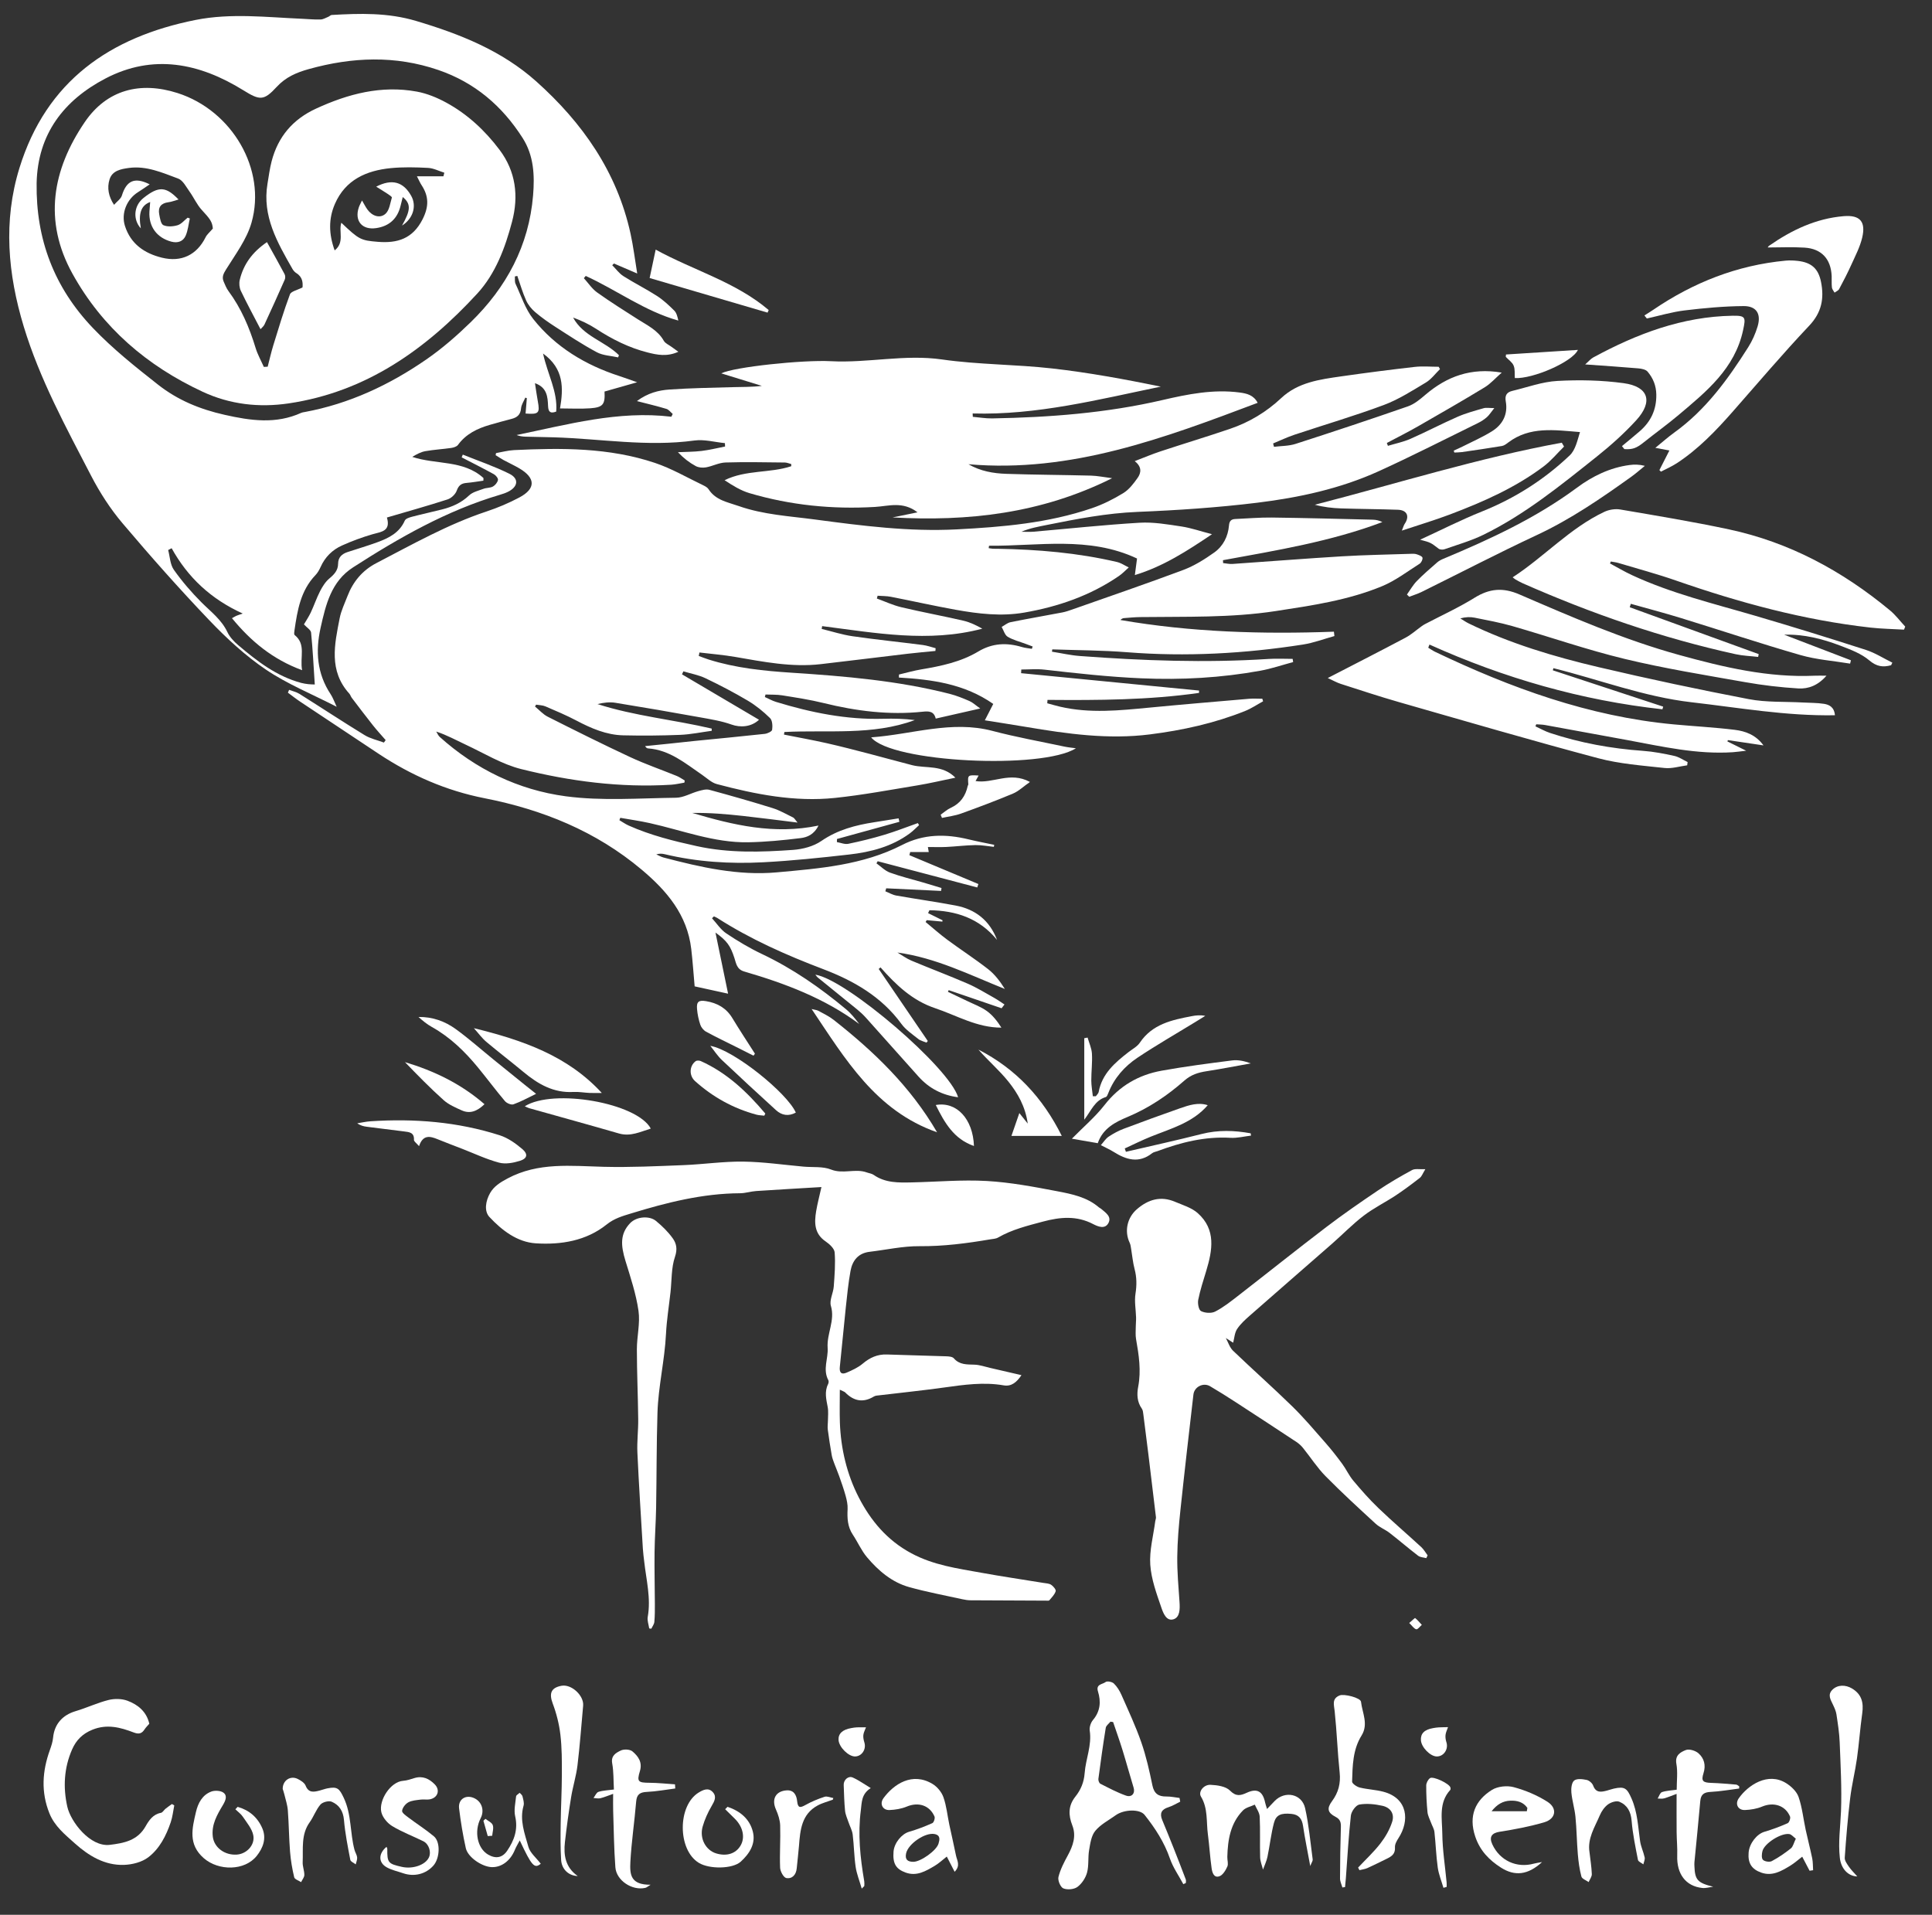 <?xml version="1.0" encoding="iso-8859-1"?>
<!-- Generator: Adobe Illustrator 26.0.2, SVG Export Plug-In . SVG Version: 6.00 Build 0)  -->
<svg version="1.1" id="Camada_1" xmlns="http://www.w3.org/2000/svg" xmlns:xlink="http://www.w3.org/1999/xlink" x="0px" y="0px"
	 viewBox="0 0 305.702 302.979" style="enable-background:new 0 0 305.702 302.979;" xml:space="preserve">
<rect x="0" y="0" width="305.702" height="302.979" fill="#333333" stroke="none"/>
<path style="fill:#FFFFFF;" d="M227.85,58.405c-0.737,0.718-1.373,1.606-2.231,2.12c-2.163,1.296-4.327,2.689-6.67,3.563
	c-4.65,1.735-9.426,3.131-14.137,4.704c-1.147,0.383-2.245,0.913-3.366,1.375c0.045,0.178,0.091,0.356,0.136,0.534
	c1.142-0.145,2.34-0.117,3.417-0.464c5.948-1.917,11.879-3.886,17.781-5.939c1.013-0.352,1.923-1.118,2.761-1.833
	c3.403-2.902,7.228-4.33,12.078-3.507c-0.997,0.874-1.755,1.754-2.699,2.328c-3.479,2.114-7.008,4.145-10.541,6.168
	c-1.619,0.927-3.29,1.762-4.938,2.639c0.057,0.151,0.114,0.301,0.171,0.452c1.192-0.362,2.433-0.61,3.565-1.108
	c2.51-1.103,4.941-2.387,7.453-3.487c1.323-0.579,2.739-0.956,4.132-1.36c0.407-0.118,0.878-0.018,1.682-0.018
	c-0.545,0.681-0.806,1.114-1.169,1.432c-0.415,0.363-0.893,0.678-1.389,0.921c-5.23,2.564-10.418,5.22-15.718,7.631
	c-6.098,2.774-12.626,4.181-19.223,4.989c-6.291,0.771-12.638,1.194-18.973,1.453c-4.882,0.2-9.614,1.117-14.363,2.072
	c-1.331,0.268-2.668,0.506-4,1.069c0.64,0,1.284,0.047,1.919-0.007c5.599-0.481,11.189-1.089,16.797-1.42
	c2.185-0.129,4.419,0.262,6.605,0.591c1.544,0.232,3.043,0.759,4.842,1.227c-3.922,2.64-7.684,5.09-12.203,6.463
	c0.126-0.956,0.235-1.788,0.344-2.62c-7.631-3.584-15.59-1.947-23.42-2.022c-0.018,0.128-0.036,0.256-0.054,0.383
	c0.211,0.031,0.421,0.076,0.634,0.09c0.257,0.017,0.515,0.005,0.773,0.009c6.363,0.108,12.682,0.637,18.893,2.092
	c0.653,0.153,1.245,0.567,1.865,0.86c-0.513,0.453-0.986,0.964-1.547,1.349c-4.537,3.114-9.625,4.865-14.993,5.796
	c-3.634,0.63-7.281,0.196-10.879-0.453c-3.415-0.616-6.803-1.38-10.21-2.045c-0.688-0.134-1.406-0.116-2.11-0.169
	c-0.04,0.148-0.079,0.295-0.119,0.443c1.289,0.467,2.548,1.062,3.874,1.376c3.252,0.771,6.543,1.376,9.8,2.126
	c1.049,0.241,2.042,0.726,3.014,1.267c-8.512,2.253-16.925,0.666-25.344-0.405c-0.025,0.148-0.049,0.297-0.074,0.445
	c1.629,0.395,3.24,0.919,4.892,1.157c3.691,0.533,7.405,0.911,11.105,1.386c0.688,0.088,1.355,0.335,2.032,0.509
	c-0.012,0.144-0.023,0.289-0.035,0.433c-1.447,0.144-2.898,0.266-4.342,0.436c-4.6,0.542-9.197,1.121-13.798,1.651
	c-4.587,0.529-9.057-0.368-13.541-1.143c-1.87-0.323-3.769-0.473-5.656-0.701c-0.036,0.183-0.072,0.366-0.109,0.55
	c0.523,0.189,1.04,0.398,1.57,0.565c4.286,1.351,8.703,1.797,13.171,2.089c8.389,0.547,16.77,1.252,24.956,3.34
	c1.073,0.274,2.116,0.698,3.135,1.139c0.515,0.223,0.945,0.641,1.707,1.178c-2.556,0.581-4.748,1.079-7.042,1.6
	c-0.278-1.181-1.093-1.192-2.049-1.091c-5.314,0.56-10.519-0.094-15.683-1.369c-2.155-0.532-4.362-0.864-6.557-1.219
	c-0.866-0.14-1.762-0.094-2.645-0.133c-0.034,0.133-0.069,0.266-0.103,0.399c0.591,0.262,1.163,0.588,1.777,0.775
	c5.522,1.688,11.132,2.828,16.95,2.666c1.662-0.046,3.327-0.007,5,0.205c-6.71,2.482-13.736,1.532-20.638,1.888
	c-0.021,0.137-0.042,0.274-0.063,0.411c2.246,0.447,4.502,0.851,6.736,1.353c2.296,0.517,4.574,1.116,6.854,1.706
	c2.238,0.579,4.462,1.214,6.703,1.781c2.194,0.555,4.74-0.13,6.832,1.976c-2.177,0.446-4.072,0.899-5.99,1.214
	c-4.353,0.714-8.699,1.534-13.081,1.99c-6.359,0.663-12.564-0.567-18.68-2.191c-0.848-0.225-1.573-0.945-2.334-1.466
	c-2.646-1.809-5.133-3.937-8.546-4.18c-0.157-0.011-0.309-0.1-0.467-0.362c1.273-0.129,2.547-0.256,3.82-0.389
	c1.323-0.138,2.644-0.291,3.967-0.423c3.714-0.371,7.43-0.718,11.14-1.125c0.43-0.047,1.133-0.376,1.172-0.65
	c0.085-0.604,0.043-1.479-0.334-1.847c-1.058-1.034-2.235-1.996-3.505-2.75c-2.172-1.289-4.42-2.464-6.7-3.553
	c-1.093-0.522-2.332-0.739-3.505-1.094c-0.073,0.158-0.145,0.317-0.218,0.475c4.05,2.389,8.1,4.778,12.185,7.187
	c-1.238,1.167-2.973,1.248-4.332,0.763c-1.595-0.569-3.304-0.844-4.982-1.146c-4.469-0.805-8.943-1.581-13.426-2.307
	c-0.908-0.147-1.861-0.021-2.823,0.207c5.903,1.898,12.082,2.47,18.074,3.878c0.002,0.117,0.005,0.234,0.007,0.352
	c-1.666,0.223-3.327,0.574-5,0.642c-2.998,0.122-6.004,0.144-9.004,0.075c-2.673-0.061-5.073-1.107-7.413-2.338
	c-1.587-0.835-3.246-1.536-4.897-2.243c-0.449-0.192-0.981-0.188-1.475-0.273c-0.058,0.098-0.117,0.196-0.175,0.294
	c0.671,0.548,1.269,1.239,2.024,1.619c4.32,2.177,8.649,4.341,13.033,6.385c2.404,1.12,4.926,1.985,7.385,2.989
	c0.441,0.18,0.834,0.475,1.25,0.716c-0.019,0.113-0.038,0.225-0.057,0.338c-0.696,0.112-1.388,0.285-2.088,0.328
	c-8.041,0.494-15.958-0.544-23.717-2.472c-3.064-0.762-5.887-2.514-8.796-3.867c-1.505-0.7-2.958-1.512-4.661-2.073
	c0.181,0.286,0.309,0.632,0.551,0.849c5.703,5.119,12.448,8.39,19.924,9.39c5.731,0.767,11.637,0.3,17.463,0.233
	c1.186-0.014,2.357-0.724,3.551-1.052c0.558-0.153,1.206-0.343,1.728-0.202c3.346,0.906,6.682,1.858,9.992,2.889
	c1.132,0.353,2.185,0.965,3.259,1.49c0.191,0.093,0.306,0.342,0.698,0.804c-3.084-0.378-5.821-0.742-8.564-1.043
	c-2.686-0.295-5.379-0.526-8.097-0.48c6.451,1.905,12.933,3.472,19.976,1.996c-0.702,1.427-1.788,1.858-2.816,1.984
	c-2.756,0.338-5.534,0.613-8.307,0.661c-5.399,0.093-10.425-1.89-15.601-3.039c-1.532-0.34-3.092-0.558-4.639-0.832
	c-0.046,0.126-0.091,0.252-0.137,0.377c0.486,0.284,0.95,0.616,1.461,0.844c3.458,1.546,7.084,2.447,10.789,3.261
	c5.084,1.116,10.146,0.956,15.229,0.594c1.528-0.109,3.229-0.555,4.466-1.406c2.576-1.772,5.406-2.51,8.389-2.972
	c1.281-0.198,2.561-0.408,3.841-0.613c0.042,0.182,0.084,0.364,0.126,0.547c-3.292,0.906-6.584,1.813-9.876,2.719
	c-0.004,0.164-0.008,0.328-0.011,0.492c0.603,0.102,1.243,0.387,1.801,0.272c1.922-0.396,3.835-0.867,5.714-1.431
	c1.788-0.537,3.53-1.227,5.293-1.849c0.065,0.108,0.13,0.215,0.195,0.323c-0.485,0.435-0.938,0.914-1.459,1.299
	c-2.852,2.106-6.174,2.963-9.605,3.352c-4.517,0.512-9.048,0.989-13.586,1.225c-5.237,0.272-10.462-0.045-15.595-1.276
	c-0.41-0.098-0.837-0.125-1.336,0.03c0.381,0.167,0.748,0.389,1.146,0.493c5.868,1.543,11.815,2.901,17.899,2.351
	c6.77-0.611,13.635-1.14,19.85-4.335c3.417-1.757,6.895-1.766,10.498-0.892c1.351,0.328,2.72,0.583,4.08,0.871
	c-0.021,0.106-0.041,0.212-0.062,0.319c-0.974-0.1-1.949-0.296-2.92-0.279c-1.529,0.026-3.054,0.219-4.583,0.295
	c-0.959,0.047-1.923,0.009-2.933,0.009c0.035,0.205,0.076,0.442,0.136,0.792c-1.002,0-1.968,0-2.935,0
	c-0.042,0.166-0.084,0.332-0.127,0.499c3.639,1.522,7.278,3.044,10.917,4.566c-0.06,0.181-0.121,0.362-0.181,0.542
	c-5.25-1.383-10.501-2.766-15.751-4.149c-0.066,0.111-0.132,0.222-0.198,0.333c0.705,0.5,1.345,1.177,2.128,1.463
	c1.724,0.629,3.52,1.058,5.285,1.574c0.963,0.282,1.921,0.577,2.882,0.867c-0.023,0.154-0.046,0.308-0.07,0.461
	c-2.894-0.138-5.787-0.276-8.681-0.413c-0.045,0.158-0.09,0.315-0.136,0.473c0.578,0.23,1.136,0.567,1.736,0.673
	c3.122,0.553,6.265,0.989,9.379,1.578c3.11,0.588,5.376,2.326,6.56,5.439c-2.825-3.456-6.542-4.64-10.703-4.694
	c-0.069,0.152-0.138,0.304-0.207,0.456c0.761,0.377,1.523,0.754,2.284,1.131c-0.01,0.07-0.02,0.141-0.029,0.211
	c-0.825-0.076-1.65-0.152-2.475-0.228c-0.058,0.097-0.117,0.194-0.175,0.291c1.137,0.937,2.237,1.924,3.421,2.799
	c2.138,1.581,4.377,3.03,6.473,4.662c1.05,0.818,1.881,1.918,2.645,3.135c-5.589-2.238-10.936-4.943-16.999-5.766
	c0.735,0.432,1.433,0.953,2.213,1.281c2.963,1.244,5.974,2.373,8.922,3.651c1.446,0.627,2.799,1.471,4.181,2.243
	c0.561,0.313,1.085,0.694,1.626,1.044c-0.153,0.2-0.306,0.399-0.459,0.599c-2.789-0.955-5.579-1.911-8.368-2.866
	c-0.041,0.088-0.083,0.175-0.124,0.263c1.023,0.486,2.05,0.966,3.069,1.461c1.04,0.506,2.157,0.909,3.084,1.575
	c0.924,0.664,1.653,1.599,2.312,2.633c-3.881,0.007-7.063-1.931-10.494-3.08c-3.608-1.208-6.198-3.695-8.634-6.453
	c-0.096,0.083-0.192,0.166-0.287,0.249c2.588,3.799,5.176,7.598,7.764,11.397c-0.068,0.086-0.137,0.171-0.205,0.257
	c-0.437-0.187-0.94-0.29-1.298-0.576c-0.935-0.747-1.982-1.444-2.672-2.389c-3.148-4.315-7.583-6.842-12.378-8.663
	c-5.835-2.216-11.491-4.72-16.749-8.091c-0.166-0.106-0.358-0.172-0.538-0.256c-0.1,0.1-0.201,0.199-0.301,0.299
	c0.746,0.812,1.373,1.802,2.263,2.398c1.808,1.211,3.697,2.339,5.663,3.271c4.847,2.298,9.199,5.322,13.295,8.739
	c0.793,0.661,1.441,1.496,2.075,2.322c-5.493-4.078-11.748-6.423-18.203-8.307c-1.188-0.347-1.27-1.287-1.549-2.135
	c-0.636-1.927-1.139-2.689-2.997-4.026c0.672,3.256,1.3,6.298,1.997,9.671c-2.047-0.447-3.648-0.798-5.292-1.157
	c-0.179-2.003-0.309-3.966-0.538-5.918c-0.635-5.409-3.865-9.202-7.84-12.545c-7.243-6.093-15.698-9.506-24.88-11.309
	c-6.063-1.191-11.596-3.621-16.727-7.018c-4.15-2.748-8.295-5.501-12.436-8.263c-0.665-0.444-1.293-0.945-1.938-1.419
	c0.063-0.149,0.126-0.298,0.189-0.448c0.549,0.209,1.152,0.333,1.639,0.64c3.444,2.164,6.841,4.405,10.31,6.528
	c0.914,0.559,2.028,0.792,3.05,1.175c0.093-0.13,0.186-0.259,0.28-0.389c-0.676-0.781-1.379-1.54-2.02-2.348
	c-1.135-1.431-2.236-2.89-3.343-4.344c-0.154-0.203-0.221-0.478-0.39-0.664c-3.282-3.622-2.334-7.805-1.524-11.931
	c0.236-1.204,0.794-2.348,1.239-3.507c0.88-2.291,2.376-4.074,4.561-5.209c5.702-2.962,11.301-6.136,17.442-8.175
	c1.781-0.591,3.535-1.334,5.191-2.216c2.621-1.395,2.581-3.085-0.01-4.608c-0.812-0.477-1.674-0.867-2.502-1.317
	c-0.427-0.232-0.83-0.509-1.245-0.765c0.021-0.11,0.042-0.22,0.064-0.33c0.948-0.163,1.892-0.428,2.846-0.474
	c7.526-0.361,15.052-0.404,22.297,2.025c2.654,0.89,5.121,2.341,7.664,3.553c0.304,0.145,0.647,0.34,0.82,0.61
	c1.125,1.751,2.998,2.04,4.769,2.662c3.929,1.38,8.008,1.59,12.082,2.133c7.459,0.995,14.878,1.952,22.425,1.561
	c7.257-0.376,14.474-0.99,21.402-3.36c1.727-0.591,3.401-1.43,4.957-2.386c0.908-0.558,1.627-1.509,2.259-2.404
	c0.57-0.807,0.69-1.759-0.462-2.648c1.472-0.562,2.761-1.112,4.087-1.549c3.66-1.208,7.352-2.322,11.001-3.565
	c3.036-1.034,5.742-2.656,8.097-4.866c2.666-2.502,6.116-2.95,9.516-3.437c3.86-0.553,7.729-1.052,11.604-1.492
	c1.249-0.142,2.528-0.022,3.794-0.022C227.713,58.158,227.781,58.282,227.85,58.405z"/>
<path style="fill:#FFFFFF;" d="M95.653,61.954c0.112,2.033-0.233,2.501-2.254,2.65c-1.531,0.112-3.077,0.022-4.785,0.022
	c0.546-3.204,0.643-6.28-2.685-8.685c0.707,3.277,2.339,6.023,2.08,9.185c-0.865,0.318-1.245,0.126-1.287-0.855
	c-0.063-1.447-0.138-2.956-2.074-3.64c0.164,1.052,0.284,1.966,0.452,2.87c0.347,1.864,0.147,2.094-1.939,1.933
	c0.067-0.809,0.134-1.622,0.201-2.434c-0.081-0.028-0.161-0.057-0.242-0.085c-0.236,0.566-0.625,1.12-0.674,1.702
	c-0.084,1.003-0.618,1.435-1.491,1.663c-1.16,0.303-2.319,0.615-3.47,0.951c-1.97,0.575-3.754,1.434-5.017,3.163
	c-0.203,0.278-0.692,0.429-1.071,0.484c-1.357,0.197-2.733,0.271-4.081,0.508c-0.722,0.127-1.403,0.494-2.082,0.907
	c3.759,1.255,8.087,0.452,11.263,3.344c-0.003,0.14-0.007,0.28-0.01,0.42c-0.888,0.122-1.773,0.282-2.664,0.356
	c-0.82,0.067-1.254,0.382-1.555,1.221c-0.205,0.573-0.859,1.197-1.446,1.387c-3.13,1.013-6.303,1.896-9.601,2.865
	c0.642,2.2-0.914,2.253-2.292,2.653c-1.638,0.475-3.252,1.075-4.809,1.773c-1.523,0.682-2.683,1.82-3.384,3.387
	c-0.208,0.464-0.471,0.937-0.82,1.3c-2.351,2.447-2.861,5.582-3.321,8.738c-0.036,0.249-0.099,0.642,0.03,0.745
	c1.849,1.483,0.791,3.5,1.176,5.562c-4.663-1.717-8.102-4.576-11.095-8.225c0.315-0.176,0.492-0.289,0.68-0.375
	c0.186-0.084,0.385-0.14,1.019-0.364c-5.059-2.302-8.699-5.732-11.248-10.334c-0.183,0.096-0.366,0.192-0.549,0.288
	c0.282,1.053,0.307,2.288,0.898,3.123c1.298,1.836,2.785,3.566,4.376,5.158c1.479,1.48,3.163,2.722,4.098,4.701
	c0.371,0.786,1.035,1.494,1.711,2.067c2.985,2.531,6.068,4.924,9.949,5.968c0.37,0.1,0.754,0.157,1.136,0.203
	c0.333,0.04,0.67,0.037,1.031,0.054c-0.182-2.78-0.317-5.503-0.583-8.213c-0.042-0.427-0.675-0.796-1.131-1.298
	c0.339-0.582,0.769-1.213,1.089-1.896c0.519-1.107,0.907-2.278,1.465-3.363c0.377-0.731,0.848-1.485,1.466-2.003
	c0.769-0.644,1.377-1.285,1.384-2.325c0.007-1.022,0.6-1.559,1.489-1.854c1.585-0.526,3.192-0.991,4.758-1.569
	c1.792-0.66,3.465-1.49,4.307-3.414c0.138-0.315,0.731-0.5,1.149-0.61c1.574-0.414,3.167-0.755,4.745-1.155
	c1.595-0.404,3.045-1.038,4.281-2.218c0.574-0.548,1.495-0.754,2.284-1.048c0.477-0.177,1.058-0.123,1.488-0.361
	c0.361-0.2,0.719-0.643,0.796-1.035c0.051-0.257-0.331-0.737-0.636-0.905c-1.683-0.927-3.402-1.79-5.108-2.674
	c0.06-0.145,0.119-0.29,0.179-0.435c2.464,0.994,4.996,1.849,7.367,3.03c1.563,0.779,1.378,2.061-0.214,2.854
	c-0.418,0.208-0.873,0.355-1.323,0.488c-8.389,2.489-15.891,6.774-23.187,11.467c-3.47,2.232-4.325,5.912-5.146,9.575
	c-0.827,3.695-0.569,7.241,1.593,10.501c0.364,0.549,0.58,1.196,0.954,1.987c-3.898-2.005-7.782-3.578-11.18-5.872
	c-3.272-2.209-6.246-4.968-8.986-7.834c-4.74-4.959-9.295-10.104-13.727-15.341c-1.923-2.272-3.581-4.845-4.953-7.491
	c-3.982-7.68-8.144-15.301-10.671-23.634c-2.51-8.28-3.279-16.654-0.679-25.077C7.33,12.807,17.412,5.854,30.941,3.158
	c5.603-1.117,11.298-0.424,16.955-0.181c0.943,0.041,1.888,0.137,2.829,0.107c0.415-0.013,0.826-0.266,1.231-0.43
	C52.139,2.58,52.3,2.38,52.479,2.37c4.486-0.26,8.885-0.387,13.347,0.94c6.956,2.069,13.582,4.704,19.022,9.567
	c7.307,6.531,12.776,14.316,14.921,24.086c0.447,2.035,0.695,4.113,1.058,6.315c-1.234-0.531-2.458-1.058-3.682-1.585
	c-0.09,0.09-0.181,0.18-0.271,0.27c0.584,0.585,1.087,1.298,1.768,1.731c1.734,1.103,3.588,2.02,5.315,3.134
	c0.995,0.641,1.881,1.475,2.727,2.312c0.368,0.364,0.509,0.956,0.648,1.583c-5.313-1.484-9.731-4.817-14.651-7.063
	c-0.099,0.118-0.198,0.236-0.298,0.355c0.696,0.765,1.287,1.679,2.11,2.267c2.089,1.494,4.271,2.86,6.437,4.244
	c1.51,0.964,3.161,1.722,4.104,3.399c0.229,0.408,0.786,0.634,1.196,0.939c0.311,0.23,0.628,0.452,1.108,0.796
	c-1.803,0.819-3.352,0.494-4.876,0.109c-2.94-0.743-5.608-2.087-8.142-3.74c-1.124-0.733-2.351-1.309-3.64-1.783
	c1.61,2.987,5.034,3.747,7.253,5.954c-0.042,0.116-0.083,0.233-0.125,0.349c-1.131-0.255-2.382-0.285-3.368-0.811
	c-2.251-1.202-4.388-2.621-6.539-4.003c-1.113-0.715-2.204-1.482-3.21-2.337c-0.587-0.499-1.126-1.157-1.44-1.854
	c-0.563-1.251-0.941-2.585-1.396-3.885c-0.13,0.028-0.259,0.057-0.389,0.085c0.03,0.391-0.046,0.831,0.109,1.163
	c0.884,1.885,1.534,3.973,2.799,5.568c3.534,4.454,8.255,7.287,13.643,9.033c0.843,0.273,1.673,0.584,2.797,0.978
	C98.898,61.029,97.265,61.495,95.653,61.954z M5.796,28.978c-0.128,8.898,2.789,16.524,8.914,22.935
	c3.154,3.301,6.697,6.12,10.277,8.936c3.165,2.489,6.652,3.904,10.526,4.781c4.121,0.932,8.148,1.52,12.161-0.31
	c0.153-0.07,0.331-0.086,0.5-0.117c7.074-1.303,13.447-4.292,19.309-8.344c2.493-1.723,4.813-3.751,6.989-5.869
	c5.656-5.503,9.221-12.106,9.879-20.086c0.26-3.156,0.121-6.287-1.657-9.071c-3.238-5.073-7.576-8.785-13.341-10.758
	c-6.827-2.336-13.639-2.053-20.496-0.143c-1.941,0.541-3.645,1.268-5.064,2.807c-2.058,2.231-2.673,2.167-5.286,0.547
	c-6.957-4.313-14.29-5.807-21.835-1.859C10.085,15.874,5.963,21.226,5.796,28.978z"/>
<path style="fill:#FFFFFF;" d="M125.2,73.43c-0.34-0.086-0.679-0.243-1.019-0.247c-3.128-0.03-6.259-0.102-9.383-0.004
	c-1.037,0.032-2.048,0.587-3.094,0.773c-0.517,0.092-1.166,0.038-1.617-0.205c-1.003-0.542-1.92-1.246-2.819-2.196
	c1.249-0.06,2.506-0.049,3.744-0.198c1.249-0.151,2.479-0.46,3.717-0.7c-0.009-0.179-0.017-0.358-0.026-0.537
	c-1.61-0.156-3.264-0.628-4.823-0.414c-7.449,1.021-14.82-0.279-22.225-0.505c-1.5-0.046-3.002-0.059-4.502-0.103
	c-0.475-0.014-0.948-0.08-1.413-0.26c8.094-1.661,16.09-3.904,24.488-2.895c0.072-0.146,0.144-0.292,0.217-0.439
	c-0.331-0.275-0.62-0.687-1-0.802c-1.453-0.441-2.935-0.787-4.666-1.236c1.72-1.279,3.432-1.71,5.163-1.828
	c3.291-0.225,6.595-0.28,9.895-0.372c1.541-0.043,3.085-0.007,4.711-0.205c-2.1-0.648-4.201-1.295-6.424-1.981
	c1.986-1.006,12.898-2.16,17.354-1.923c5.86,0.311,11.656-1.124,17.582-0.274c5.759,0.826,11.639,0.768,17.43,1.423
	c5.758,0.651,11.471,1.706,17.189,2.873c-9.871,2.036-19.612,4.541-29.775,4.247c0.008,0.177,0.016,0.354,0.023,0.531
	c1.022,0.089,2.045,0.27,3.065,0.252c9.064-0.163,18.065-0.842,26.937-2.903c4-0.929,8.064-1.748,12.228-1.194
	c1.104,0.147,2.199,0.391,2.844,1.63c-14.787,5.574-29.501,11.131-45.762,9.719c1.91,1.11,3.949,1.451,6.006,1.52
	c4.46,0.15,8.924,0.166,13.386,0.282c0.999,0.026,1.993,0.237,3.34,0.407c-11.238,5.611-22.819,6.872-34.743,6.206
	c1.246-0.254,2.492-0.507,3.952-0.805c-2.338-1.798-4.567-0.981-6.736-0.854c-6.739,0.396-13.369-0.268-19.845-2.179
	c-1.393-0.411-2.671-1.208-3.95-2.051c3.392-1.666,7.157-1.091,10.547-2.211C125.197,73.658,125.199,73.544,125.2,73.43z"/>
<path style="fill:#FFFFFF;" d="M161.625,217.591c-0.745,1.117-1.583,1.827-2.798,1.617c-3.187-0.553-6.312-0.097-9.46,0.341
	c-3.396,0.473-6.808,0.821-10.213,1.229c-0.294,0.035-0.629,0.041-0.868,0.187c-1.71,1.042-3.202,0.734-4.559-0.648
	c-0.11-0.112-0.293-0.151-0.842-0.421c0,1.876-0.046,3.52,0.009,5.16c0.142,4.175,1.116,8.25,2.993,11.888
	c1.869,3.623,4.44,6.758,8.322,8.838c3.538,1.897,7.275,2.386,11.039,3.07c3.27,0.594,6.56,1.074,9.841,1.611
	c0.422,0.069,0.906,0.079,1.237,0.3c0.337,0.225,0.792,0.762,0.714,1.015c-0.164,0.534-0.625,0.986-1.004,1.438
	c-0.078,0.093-0.329,0.056-0.499,0.055c-3.983-0.015-7.966-0.028-11.948-0.056c-0.425-0.003-0.857-0.066-1.273-0.158
	c-2.826-0.624-5.68-1.152-8.464-1.93c-2.735-0.764-4.858-2.588-6.655-4.711c-0.904-1.068-1.474-2.412-2.259-3.588
	c-0.837-1.254-0.894-2.614-0.821-4.049c0.035-0.687-0.123-1.405-0.307-2.077c-0.29-1.06-0.663-2.098-1.026-3.136
	c-0.235-0.673-0.527-1.325-0.773-1.994c-0.158-0.431-0.328-0.867-0.406-1.316c-0.235-1.347-0.448-2.698-0.625-4.054
	c-0.059-0.454,0.022-0.926,0.024-1.39c0.003-0.722,0.095-1.463-0.035-2.162c-0.229-1.228-0.543-2.426,0.058-3.637
	c0.087-0.175,0.127-0.464,0.042-0.621c-0.921-1.714,0.005-3.448-0.111-5.11c-0.16-2.276,1.207-4.327,0.516-6.648
	c-0.266-0.895,0.375-2.028,0.452-3.064c0.133-1.796,0.279-3.61,0.143-5.395c-0.047-0.621-0.816-1.325-1.426-1.74
	c-1.811-1.23-1.806-2.963-1.502-4.791c0.195-1.173,0.505-2.326,0.836-3.815c-3.502,0.21-6.915,0.401-10.326,0.63
	c-0.853,0.057-1.696,0.345-2.545,0.349c-5.945,0.03-11.62,1.47-17.248,3.195c-1.368,0.419-2.655,0.778-3.872,1.753
	c-3.232,2.59-7.208,3.228-11.192,2.978c-2.965-0.186-5.373-2.06-7.344-4.161c-0.891-0.95-0.595-2.572,0.092-3.784
	c0.615-1.085,1.612-1.702,2.767-2.319c4.881-2.606,10.046-1.972,15.227-1.845c4.197,0.103,8.405-0.1,12.605-0.265
	c3.153-0.124,6.301-0.596,9.447-0.558c3.198,0.039,6.39,0.513,9.585,0.797c1.451,0.128,3.026-0.059,4.322,0.457
	c1.908,0.759,3.828-0.205,5.658,0.459c0.362,0.131,0.782,0.174,1.085,0.386c1.852,1.297,3.961,1.235,6.063,1.19
	c3.948-0.085,7.909-0.446,11.838-0.222c3.733,0.213,7.453,0.916,11.137,1.62c2.322,0.444,4.712,0.919,6.609,2.557
	c0.096,0.083,0.227,0.126,0.324,0.209c0.705,0.608,1.737,1.236,1.175,2.275c-0.535,0.99-1.611,0.577-2.405,0.161
	c-2.608-1.366-5.215-1.132-7.961-0.396c-2.447,0.656-4.882,1.246-7.099,2.526c-0.352,0.203-0.822,0.213-1.242,0.284
	c-3.699,0.63-7.392,1.112-11.177,1.079c-2.632-0.023-5.268,0.575-7.904,0.889c-1.802,0.215-2.72,1.39-3.016,3.019
	c-0.351,1.935-0.546,3.901-0.755,5.86c-0.332,3.107-0.605,6.22-0.938,9.326c-0.098,0.915,0.253,1.272,1.075,0.915
	c0.886-0.384,1.807-0.799,2.534-1.413c1.14-0.962,2.342-1.514,3.848-1.459c3.129,0.115,6.261,0.177,9.39,0.288
	c0.408,0.014,0.965,0.056,1.188,0.314c0.914,1.058,2.084,0.966,3.292,1.01c0.821,0.03,1.633,0.324,2.447,0.509
	C158.263,216.811,159.865,217.184,161.625,217.591z"/>
<path style="fill:#FFFFFF;" d="M199.859,110.968c-0.945,0.516-1.849,1.132-2.841,1.53c-4.842,1.943-9.897,3.052-15.062,3.706
	c-6.584,0.834-13.06-0.078-19.528-1.171c-2.146-0.363-4.298-0.691-6.594-1.059c0.519-1.01,0.938-1.825,1.33-2.59
	c-4.525-3.165-9.671-3.869-14.932-4.175c0.005-0.159,0.009-0.319,0.014-0.478c1.174-0.274,2.337-0.612,3.524-0.811
	c3.143-0.528,6.26-1.176,9.024-2.83c2.235-1.338,4.5-1.433,6.906-0.709c0.508,0.153,1.05,0.191,1.576,0.283
	c0.04-0.123,0.081-0.246,0.121-0.369c-0.371-0.139-0.741-0.278-1.112-0.417c-0.955-0.359-1.977-0.605-2.837-1.122
	c-0.463-0.278-0.645-1.022-0.954-1.556c0.468-0.258,0.909-0.65,1.408-0.751c2.725-0.551,5.467-1.021,8.198-1.543
	c0.544-0.104,1.075-0.292,1.599-0.477c5.853-2.064,11.728-4.067,17.538-6.246c1.736-0.651,3.372-1.679,4.893-2.76
	c1.402-0.997,2.188-2.533,2.335-4.282c0.06-0.714,0.354-0.99,1.008-1.018c1.927-0.082,3.855-0.255,5.781-0.231
	c5.323,0.067,10.644,0.213,15.966,0.34c0.496,0.012,0.991,0.113,1.512,0.378c-8.154,3.08-16.707,4.472-25.219,6.031
	c0.007,0.153,0.014,0.306,0.021,0.458c0.494,0.049,0.993,0.169,1.482,0.136c5.779-0.395,11.555-0.858,17.337-1.207
	c3.639-0.219,7.289-0.276,10.934-0.398c0.298-0.01,0.618-0.015,0.893,0.08c0.337,0.117,0.842,0.294,0.898,0.532
	c0.065,0.279-0.188,0.793-0.456,0.963c-1.945,1.233-3.817,2.672-5.921,3.544c-5.378,2.23-11.098,3.059-16.839,3.94
	c-7.145,1.096-14.29,0.86-21.447,0.954c-0.857,0.011-1.713,0.095-2.567,0.162c-0.191,0.015-0.377,0.104-0.562,0.299
	c11.18,1.933,22.455,2.266,33.78,1.849c0.027,0.23,0.053,0.461,0.08,0.691c-1.659,0.457-3.292,1.081-4.982,1.344
	c-9.229,1.437-18.499,1.953-27.835,1.215c-3.929-0.311-7.882-0.31-11.824-0.451c-0.017,0.122-0.035,0.244-0.052,0.366
	c1.474,0.233,2.94,0.572,4.422,0.683c9.938,0.741,19.884,1.108,29.846,0.465c1.268-0.082,2.546-0.011,3.819-0.011
	c0.025,0.168,0.05,0.337,0.075,0.505c-1.722,0.462-3.422,1.047-5.17,1.365c-6.225,1.134-12.479,1.479-18.829,1.206
	c-5.158-0.222-10.253-0.789-15.363-1.373c-1.202-0.137-2.433-0.02-3.651-0.02c-0.01,0.193-0.021,0.386-0.031,0.579
	c9.385,0.917,18.77,1.833,28.155,2.75c-0.001,0.124-0.002,0.249-0.002,0.373c-7.939,1.135-15.954,1.168-23.975,1.104
	c-0.013,0.179-0.026,0.358-0.04,0.537c0.684,0.183,1.364,0.386,2.053,0.546c4.685,1.084,9.382,0.595,14.087,0.143
	c5.252-0.505,10.511-0.947,15.768-1.398c0.703-0.06,1.416-0.008,2.124-0.008C199.778,110.698,199.818,110.833,199.859,110.968z"/>
<path style="fill:#FFFFFF;" d="M290.343,113.175c-7.737,0.132-15.176-1.196-22.667-2.054c-7.537-0.863-14.593-3.584-21.881-5.396
	c-0.03,0.113-0.06,0.226-0.09,0.339c5.821,1.916,11.642,3.833,17.463,5.749c-0.041,0.139-0.082,0.279-0.122,0.418
	c-12.81-1.405-25.067-4.932-36.86-10.242c-0.065,0.166-0.131,0.332-0.196,0.498c0.363,0.218,0.71,0.469,1.091,0.651
	c11.981,5.725,24.339,10.221,37.681,11.475c3.243,0.305,6.501,0.471,9.732,0.869c1.683,0.208,3.319,0.784,4.545,2.462
	c-2.023-0.3-3.826-0.567-5.63-0.835c-0.028,0.068-0.057,0.135-0.085,0.203c0.874,0.434,1.748,0.867,2.972,1.475
	c-0.947,0.108-1.52,0.196-2.095,0.235c-5.681,0.377-11.174-0.893-16.695-1.917c-4.34-0.806-8.683-1.599-13.027-2.385
	c-0.457-0.083-0.93-0.079-1.396-0.116c-0.044,0.108-0.087,0.216-0.131,0.324c0.765,0.352,1.506,0.78,2.3,1.043
	c4.786,1.584,9.703,2.481,14.733,2.837c1.659,0.118,3.314,0.442,4.942,0.8c0.738,0.162,1.406,0.639,2.106,0.973
	c-0.023,0.172-0.046,0.344-0.069,0.515c-1.194,0.156-2.414,0.552-3.577,0.424c-3.526-0.388-7.119-0.645-10.526-1.552
	c-10.554-2.809-21.039-5.876-31.538-8.885c-3.086-0.885-6.136-1.898-9.194-2.88c-0.601-0.193-1.159-0.518-2.036-0.918
	c4.277-2.21,8.308-4.262,12.303-6.383c0.918-0.487,1.71-1.212,2.563-1.823c0.173-0.124,0.354-0.239,0.541-0.338
	c2.608-1.371,5.306-2.597,7.803-4.147c2.361-1.466,4.482-1.674,7.108-0.54c8.295,3.585,16.599,7.19,25.34,9.598
	c6.995,1.927,14.043,3.595,21.389,3.266c0.511-0.023,1.024-0.003,1.864-0.003c-1.333,1.538-2.859,2.113-4.453,2.017
	c-2.811-0.171-5.628-0.501-8.402-0.993c-6.369-1.129-12.771-2.159-19.053-3.673c-5.987-1.443-11.829-3.483-17.756-5.189
	c-1.972-0.567-4.003-0.938-6.018-1.343c-0.697-0.14-1.428-0.111-2.256,0.115c0.443,0.268,0.868,0.572,1.331,0.797
	c6.551,3.186,13.494,5.26,20.545,6.917c7.88,1.852,15.805,3.537,23.755,5.06c2.79,0.535,5.714,0.376,8.576,0.533
	c1.111,0.061,2.234,0.042,3.329,0.21C289.445,111.498,290.233,111.884,290.343,113.175z"/>
<path style="fill:#FFFFFF;" d="M225.684,246.546c-0.435-0.12-0.958-0.124-1.291-0.378c-1.527-1.167-2.982-2.428-4.502-3.605
	c-0.701-0.543-1.579-0.875-2.224-1.468c-2.681-2.463-5.368-4.925-7.921-7.518c-1.327-1.348-2.367-2.976-3.562-4.458
	c-0.289-0.358-0.642-0.688-1.025-0.941c-3.219-2.128-6.447-4.243-9.684-6.344c-1.32-0.857-2.652-1.696-4.008-2.493
	c-1.059-0.622-2.487,0.083-2.63,1.313c-0.706,6.085-1.411,12.17-2.055,18.261c-0.26,2.465-0.477,4.945-0.503,7.42
	c-0.025,2.394,0.193,4.794,0.359,7.187c0.074,1.074,0.063,2.364-0.937,2.692c-1.152,0.378-1.659-1.024-1.936-1.831
	c-0.76-2.215-1.601-4.497-1.757-6.797c-0.154-2.269,0.491-4.592,0.789-6.89c0.027-0.21,0.133-0.423,0.11-0.624
	c-0.387-3.298-0.786-6.595-1.189-9.891c-0.258-2.109-0.524-4.218-0.798-6.325c-0.043-0.33-0.067-0.713-0.248-0.967
	c-0.763-1.07-0.8-2.288-0.576-3.459c0.489-2.555,0.107-5.035-0.336-7.535c-0.116-0.656-0.047-1.347-0.045-2.022
	c0.001-0.469,0.06-0.938,0.047-1.406c-0.035-1.257-0.284-2.544-0.093-3.763c0.212-1.349,0.204-2.602-0.145-3.913
	c-0.273-1.025-0.36-2.1-0.54-3.151c-0.057-0.334-0.09-0.689-0.232-0.988c-0.874-1.842-0.394-3.988,1.133-5.31
	c1.803-1.561,3.781-2.144,6.041-1.182c1.234,0.525,2.625,0.932,3.59,1.791c2.924,2.603,2.337,5.872,1.348,9.141
	c-0.458,1.514-0.956,3.024-1.266,4.57c-0.115,0.575,0.07,1.605,0.44,1.793c0.619,0.313,1.634,0.386,2.236,0.078
	c1.284-0.657,2.444-1.578,3.594-2.47c4.676-3.627,9.297-7.326,14.004-10.912c2.651-2.02,5.399-3.917,8.162-5.782
	c1.738-1.173,3.56-2.232,5.404-3.231c0.476-0.257,1.18-0.093,2.096-0.138c-0.422,0.686-0.562,1.133-0.867,1.37
	c-1.242,0.967-2.503,1.916-3.816,2.783c-1.666,1.1-3.483,1.992-5.063,3.198c-1.767,1.348-3.328,2.965-5.005,4.435
	c-4.332,3.797-8.686,7.568-13.012,11.372c-0.738,0.649-1.496,1.33-2.026,2.139c-0.392,0.599-0.428,1.432-0.622,2.161
	c-0.386-0.247-0.772-0.495-1.158-0.742c0.373,0.678,0.608,1.498,1.14,2.01c3.091,2.968,6.306,5.808,9.369,8.803
	c1.858,1.817,3.541,3.817,5.259,5.773c0.932,1.061,1.807,2.177,2.644,3.315c0.63,0.856,1.075,1.858,1.755,2.667
	c1.26,1.5,2.558,2.983,3.971,4.336c2.21,2.117,4.539,4.11,6.792,6.183c0.396,0.364,0.668,0.864,0.997,1.301
	C225.824,246.254,225.754,246.4,225.684,246.546z"/>
<path style="fill:#FFFFFF;" d="M299.23,105.26c-1.288,0.355-2.294,0.217-3.453-0.769c-1.261-1.072-2.953-1.705-4.54-2.311
	c-2.841-1.084-5.779-1.85-8.927-1.749c3.521,1.349,7.043,2.699,10.564,4.048c-0.044,0.175-0.087,0.35-0.131,0.526
	c-2.626-0.436-5.323-0.624-7.864-1.355c-6.332-1.822-12.586-3.913-18.886-5.852c-2.632-0.81-5.298-1.507-7.948-2.255
	c-0.057,0.18-0.113,0.361-0.17,0.541c6.802,2.472,13.604,4.945,20.406,7.417c-0.03,0.148-0.06,0.296-0.09,0.443
	c-1.185-0.137-2.393-0.173-3.553-0.428c-11.63-2.551-22.823-6.422-33.704-11.227c-0.391-0.173-0.762-0.39-1.135-0.6
	c-0.147-0.083-0.272-0.203-0.449-0.339c5.01-3.258,9.059-7.789,14.501-10.36c0.743-0.351,1.723-0.51,2.527-0.372
	c5.74,0.981,11.491,1.929,17.184,3.143c9.587,2.045,17.975,6.588,25.482,12.812c0.9,0.746,1.618,1.712,2.42,2.576
	c-0.064,0.16-0.128,0.32-0.191,0.48c-1.769-0.104-3.547-0.129-5.306-0.326c-10.573-1.186-20.762-3.958-30.784-7.447
	c-2.989-1.041-6.055-1.863-9.09-2.773c-0.392-0.118-0.807-0.159-1.212-0.235c-0.043,0.103-0.086,0.207-0.13,0.31
	c1.148,0.614,2.271,1.284,3.45,1.833c6.247,2.907,12.924,4.507,19.498,6.433c5.873,1.72,11.719,3.535,17.544,5.411
	c1.46,0.47,2.793,1.334,4.184,2.017C299.362,104.988,299.296,105.124,299.23,105.26z"/>
<path style="fill:#FFFFFF;" d="M260.197,49.914c0.464-0.296,0.935-0.579,1.389-0.889c6.346-4.321,13.281-7.061,20.96-7.784
	c0.636-0.06,1.291-0.027,1.927,0.044c2.155,0.242,3.253,1.224,3.671,3.333c0.515,2.6,0.108,4.824-1.87,6.916
	c-4.18,4.421-8.12,9.069-12.14,13.641c-2.642,3.004-5.403,5.877-8.766,8.091c-0.804,0.529-1.703,0.913-2.559,1.364
	c-0.08-0.082-0.16-0.165-0.24-0.247c0.506-0.995,1.012-1.989,1.58-3.105c-0.737-0.138-1.34-0.25-2.224-0.415
	c1.112-0.903,2.012-1.712,2.988-2.414c4.98-3.579,8.494-8.429,11.716-13.52c0.634-1.002,1.133-2.13,1.475-3.266
	c0.597-1.984-0.165-3.249-2.222-3.232c-3.11,0.025-6.229,0.312-9.321,0.686c-2.016,0.244-3.989,0.84-5.981,1.279
	C260.454,50.235,260.325,50.074,260.197,49.914z"/>
<path style="fill:#FFFFFF;" d="M224.705,85.399c3.258-1.499,6.462-3.133,9.787-4.466c5.209-2.087,9.847-5.038,13.888-8.877
	c0.899-0.854,1.205-2.332,1.622-3.688c-4.041-0.322-7.938-0.941-11.365,1.657c-0.296,0.224-0.628,0.485-0.974,0.543
	c-2.104,0.353-4.216,0.658-6.328,0.964c-0.399,0.058-0.807,0.051-1.212,0.074c-0.033-0.101-0.066-0.203-0.099-0.304
	c0.468-0.215,0.944-0.416,1.404-0.649c1.561-0.791,3.179-1.492,4.657-2.417c1.695-1.06,2.539-2.695,2.174-4.725
	c-0.18-1.001,0.2-1.46,1.054-1.665c2.364-0.567,4.716-1.44,7.107-1.57c3.487-0.191,7.041-0.119,10.497,0.355
	c3.944,0.541,4.692,2.916,1.973,5.882c-1.903,2.076-4.03,3.982-6.237,5.739c-5.701,4.538-11.365,9.165-17.967,12.384
	c-1.947,0.949-4.065,1.55-6.119,2.27c-0.275,0.097-0.722,0.075-0.937-0.09C226.391,85.865,226.406,85.845,224.705,85.399z"/>
<path style="fill:#FFFFFF;" d="M102.725,257.667c-0.087-0.608-0.335-1.244-0.233-1.818c0.528-2.968-0.231-5.837-0.554-8.74
	c-0.076-0.679-0.176-1.356-0.216-2.037c-0.303-5.078-0.633-10.155-0.867-15.237c-0.08-1.748,0.151-3.509,0.131-5.262
	c-0.041-3.687-0.208-7.373-0.213-11.059c-0.003-2.04,0.542-4.127,0.256-6.109c-0.385-2.673-1.261-5.288-2.058-7.887
	c-0.758-2.473-0.867-4.284,0.722-5.964c1.041-1.101,3.087-1.194,4.079-0.383c0.985,0.805,1.924,1.724,2.665,2.751
	c0.595,0.825,0.784,1.719,0.363,2.952c-0.592,1.737-0.498,3.706-0.704,5.576c-0.243,2.206-0.606,4.405-0.715,6.617
	c-0.206,4.189-1.216,8.29-1.348,12.474c-0.158,4.999-0.126,10.003-0.214,15.005c-0.041,2.355-0.22,4.707-0.248,7.062
	c-0.033,2.737,0.038,5.475,0.049,8.212c0.004,0.941,0.005,1.886-0.083,2.821c-0.035,0.369-0.314,0.715-0.482,1.072
	C102.946,257.698,102.835,257.682,102.725,257.667z"/>
<path style="fill:#FFFFFF;" d="M256.643,70.588c0.948-0.791,1.91-1.565,2.84-2.377c1.745-1.522,2.63-3.397,2.596-5.771
	c-0.021-1.433-0.515-2.611-1.379-3.635c-0.292-0.346-0.959-0.474-1.47-0.518c-2.687-0.232-5.38-0.406-8.405-0.624
	c0.558-0.49,0.873-0.885,1.281-1.106c6.889-3.741,14.091-6.468,22.055-6.599c2.074-0.034,2.085,0.257,1.651,2.279
	c-1.31,6.099-5.81,9.715-10.203,13.422c-1.797,1.516-3.714,2.889-5.552,4.358c-1.102,0.881-1.733,1.133-3.034,1.043
	C256.897,70.902,256.77,70.745,256.643,70.588z"/>
<path style="fill:#FFFFFF;" d="M186.746,285.08c-0.619,0.299-1.213,0.675-1.862,0.878c-1.108,0.346-1.424,0.972-0.98,2.036
	c0.61,1.46,1.204,2.927,1.787,4.399c0.658,1.659,1.302,3.324,1.935,4.993c0.063,0.166,0.008,0.377,0.008,0.568
	c-0.132,0.059-0.264,0.118-0.396,0.177c-0.72-1.344-1.626-2.622-2.118-4.045c-0.895-2.592-2.341-4.817-4.018-6.923
	c-0.752-0.944-3.252-0.88-4.566,0.065c-1.106,0.795-2.39,1.452-3.23,2.471c-0.634,0.769-0.794,1.995-0.976,3.05
	c-0.202,1.169-0.02,2.421-0.326,3.551c-0.23,0.849-0.823,1.754-1.523,2.271c-0.539,0.398-1.605,0.491-2.231,0.228
	c-0.454-0.19-0.904-1.265-0.771-1.801c0.295-1.194,0.89-2.333,1.486-3.428c0.821-1.509,1.359-3.065,0.711-4.724
	c-0.644-1.649-0.659-3.131,0.478-4.559c0.867-1.09,1.363-2.272,1.472-3.737c0.166-2.236,1.156-4.374,0.802-6.706
	c-0.081-0.532,0.158-1.263,0.511-1.683c1.17-1.389,1.293-2.914,0.79-4.535c-0.358-1.152,0.733-1.102,1.207-1.474
	c0.245-0.192,1.029-0.042,1.306,0.226c0.509,0.491,0.913,1.144,1.202,1.8c1.095,2.485,2.253,4.954,3.144,7.514
	c0.768,2.207,1.283,4.512,1.756,6.806c0.274,1.33,0.967,1.78,2.224,1.764c0.688-0.009,1.379,0.148,2.069,0.23
	C186.673,284.686,186.71,284.883,186.746,285.08z M176.131,272.483c-0.141-0.021-0.281-0.042-0.422-0.063
	c-0.257,0.323-0.687,0.619-0.744,0.974c-0.436,2.687-0.81,5.385-1.167,8.085c-0.032,0.244,0.12,0.665,0.31,0.761
	c1.328,0.673,2.653,1.383,4.051,1.877c0.937,0.331,1.484-0.37,1.213-1.254c-0.605-1.977-1.145-3.973-1.755-5.948
	C177.156,275.426,176.629,273.959,176.131,272.483z"/>
<path style="fill:#FFFFFF;" d="M247.48,70.659c-1.075,1.059-2.046,2.255-3.242,3.152c-4.498,3.376-9.602,5.621-14.824,7.596
	c-2.392,0.904-4.85,1.634-7.601,2.551c0.245-0.59,0.308-0.857,0.452-1.069c0.813-1.194,0.379-2.179-1.074-2.23
	c-2.998-0.106-5.999-0.116-8.998-0.214c-1.381-0.045-2.758-0.205-4.145-0.58c13.042-3.359,25.861-7.398,39.074-9.818
	C247.242,70.251,247.361,70.455,247.48,70.659z"/>
<path style="fill:#FFFFFF;" d="M27.574,285.672c-0.179,0.887-0.267,1.806-0.556,2.656c-0.726,2.138-1.768,4.193-3.559,5.555
	c-1.007,0.766-2.515,1.151-3.816,1.198c-3.08,0.111-5.612-1.44-7.814-3.412c-1.536-1.376-3.185-2.698-4.006-4.738
	c-1.353-3.364-1.134-6.679,0.065-10.013c0.228-0.635,0.448-1.297,0.512-1.962c0.206-2.135,1.471-3.579,3.568-4.2
	c1.753-0.519,3.429-1.32,5.197-1.762c0.943-0.236,2.1-0.221,3,0.113c1.669,0.62,3.029,1.737,3.46,3.642
	c-0.246,0.288-0.541,0.566-0.755,0.897c-0.442,0.682-0.914,0.789-1.712,0.484c-2.11-0.805-4.213-1.372-6.531-0.438
	c-1.579,0.636-2.573,1.658-3.215,3.115c-1.29,2.93-1.448,6.019-0.761,9.074c0.532,2.368,3.606,6.4,6.718,6.031
	c2.245-0.267,4.389-0.676,5.662-2.922c0.534-0.942,1.169-1.909,2.428-2.142c0.275-0.051,0.478-0.443,0.735-0.651
	c0.326-0.263,0.674-0.498,1.013-0.745C27.33,285.524,27.452,285.598,27.574,285.672z"/>
<path style="fill:#FFFFFF;" d="M222.622,94.073c0.513-0.716,0.95-1.506,1.557-2.13c1.01-1.039,2.119-1.983,3.209-2.94
	c0.281-0.247,0.633-0.435,0.981-0.58c7.405-3.097,14.665-6.446,21.164-11.265c2.458-1.823,5.206-3.158,8.302-3.576
	c0.751-0.101,1.516-0.103,2.43,0.13c-0.708,0.573-1.389,1.184-2.128,1.713c-4.775,3.422-9.6,6.734-14.963,9.239
	c-6.132,2.864-12.141,5.992-18.211,8.989c-0.633,0.313-1.318,0.52-1.979,0.776C222.863,94.311,222.743,94.192,222.622,94.073z"/>
<path style="fill:#FFFFFF;" d="M214.896,295.508c1.187-1.265,2.473-2.453,3.53-3.819c0.79-1.021,1.474-2.211,1.861-3.434
	c0.395-1.248-0.255-2.238-1.548-2.524c-1.184-0.262-2.474-0.401-3.648-0.196c-0.55,0.096-1.268,1.093-1.341,1.746
	c-0.365,3.274-0.542,6.57-0.788,9.858c-0.036,0.485-0.09,0.968-0.135,1.453c-0.14,0.021-0.281,0.042-0.421,0.063
	c-0.13-0.475-0.373-0.95-0.372-1.425c0.008-2.698,0.05-5.397,0.134-8.094c0.024-0.756-0.084-1.266-0.847-1.659
	c-1.257-0.647-1.404-1.334-0.559-2.471c1.019-1.372,1.393-2.821,1.212-4.542c-0.338-3.229-0.446-6.481-0.789-9.709
	c-0.109-1.027-0.47-1.961,0.771-2.481c0.714-0.299,3.325,0.364,3.397,0.996c0.202,1.764,1.209,3.544,0.09,5.339
	c-1.396,2.239-1.426,4.785-1.5,7.291c-0.009,0.313,0.731,0.824,1.199,0.94c1.239,0.308,2.548,0.345,3.779,0.676
	c3.879,1.044,4.138,4.607,2.369,7.319c-0.284,0.436-0.597,0.992-0.564,1.469c0.075,1.047-0.544,1.444-1.304,1.811
	c-1.02,0.493-2.028,1.011-3.062,1.474c-0.39,0.174-0.836,0.222-1.257,0.328C215.035,295.78,214.965,295.644,214.896,295.508z"/>
<path style="fill:#FFFFFF;" d="M137.845,116.673c6.549-0.477,12.718-2.728,19.189-1.023c3.76,0.991,7.6,1.678,11.407,2.489
	c0.563,0.12,1.142,0.167,1.802,0.26C164.914,121.791,141.049,120.665,137.845,116.673z"/>
<path style="fill:#FFFFFF;" d="M200.487,286.237c0.456-0.48,0.826-0.88,1.208-1.269c1.642-1.673,4.308-1.131,4.817,1.15
	c0.594,2.661,0.832,5.403,1.197,8.113c0.028,0.21-0.16,0.449-0.387,1.031c-0.431-2.356-0.842-4.344-1.142-6.349
	c-0.171-1.141-0.668-1.791-1.853-1.902c-1.596-0.15-2.409,0.134-2.749,1.426c-0.463,1.761-0.656,3.591-1.029,5.378
	c-0.144,0.689-0.464,1.341-0.704,2.011c-0.158-0.646-0.434-1.289-0.453-1.939c-0.061-2.144,0.032-4.294-0.07-6.435
	c-0.031-0.645-0.505-1.268-0.776-1.901c-0.631,0.295-1.41,0.444-1.866,0.909c-1.99,2.034-2.413,4.652-2.48,7.362
	c-0.013,0.514,0.191,1.103,0.002,1.526c-0.266,0.596-0.709,1.342-1.251,1.534c-0.895,0.318-1.144-0.628-1.235-1.263
	c-0.257-1.779-0.35-3.582-0.59-5.364c-0.27-2.006,0.04-4.104-1.099-5.983c-0.451-0.744,0.416-1.908,1.513-1.858
	c1.061,0.049,2.41,0.235,3.078,0.91c0.973,0.981,1.682,0.797,2.67,0.342c1.622-0.747,2.526-0.231,2.899,1.573
	C200.246,285.526,200.355,285.803,200.487,286.237z"/>
<path style="fill:#FFFFFF;" d="M286.33,296.007c-0.363-0.694-0.727-1.389-1.163-2.222c-0.663,0.504-1.255,1.042-1.927,1.447
	c-1.394,0.84-2.818,1.686-4.56,1.072c-1.53-0.54-2.129-1.507-1.994-3.167c0.119-1.47,1.314-2.944,2.494-3.29
	c1.256-0.368,2.491-0.831,3.686-1.361c0.245-0.109,0.483-0.788,0.37-1.057c-0.735-1.763-2.601-2.33-4.401-1.577
	c-0.84,0.352-1.804,0.513-2.72,0.55c-1.114,0.045-1.62-0.95-0.988-1.855c1.429-2.047,4.595-4.218,7.51-2.386
	c0.806,0.506,1.658,1.319,1.953,2.176c0.575,1.672,0.755,3.478,1.13,5.221c0.324,1.502,0.72,2.989,1.028,4.494
	c0.124,0.608,0.099,1.247,0.142,1.873C286.704,295.952,286.517,295.979,286.33,296.007z M284.155,290.937
	c-0.391-0.29-0.681-0.672-1.024-0.729c-1.284-0.213-3.913,1.438-4.25,2.667c-0.123,0.448-0.18,1.14,0.069,1.401
	c0.266,0.28,1.042,0.399,1.396,0.212c1.067-0.564,2.078-1.26,3.023-2.013C283.718,292.197,283.824,291.614,284.155,290.937z"/>
<path style="fill:#FFFFFF;" d="M173.699,180.889c-1.374-0.239-2.629-0.458-4.095-0.713c1.824-1.855,3.699-3.444,5.179-5.341
	c2.352-3.014,5.379-4.762,9.033-5.42c3.698-0.666,7.431-1.151,11.161-1.624c0.952-0.121,1.947,0.105,2.947,0.473
	c-2.344,0.418-4.682,0.875-7.035,1.24c-1.311,0.204-2.422,0.543-3.499,1.491c-2.671,2.35-5.614,4.332-8.94,5.726
	C176.481,177.546,174.522,178.519,173.699,180.889z"/>
<path style="fill:#FFFFFF;" d="M151.05,296.172c-0.451-0.878-0.813-1.581-1.238-2.406c-0.676,0.525-1.258,1.083-1.935,1.48
	c-1.399,0.82-2.82,1.682-4.565,1.056c-1.563-0.562-2.07-1.437-1.928-3.312c0.106-1.393,1.297-2.808,2.459-3.146
	c1.257-0.366,2.49-0.837,3.686-1.37c0.235-0.105,0.453-0.786,0.337-1.051c-0.788-1.792-2.564-2.326-4.396-1.564
	c-0.841,0.35-1.806,0.506-2.724,0.544c-1.09,0.046-1.609-0.987-0.948-1.886c1.608-2.187,4.536-4.191,7.764-2.24
	c0.739,0.447,1.432,1.287,1.717,2.097c0.489,1.388,0.627,2.898,0.934,4.352c0.343,1.63,0.732,3.25,1.057,4.884
	C151.424,294.381,152.024,295.193,151.05,296.172z M144.52,294.597c1.163-0.009,3.655-1.766,3.982-2.88
	c0.178-0.606,0.347-1.31-0.605-1.512c-1.483-0.314-4.2,1.545-4.522,3.049C143.162,294.252,143.619,294.592,144.52,294.597z"/>
<path style="fill:#FFFFFF;" d="M275.187,283.001c-1.494,0.186-2.985,0.455-4.485,0.53c-1.037,0.052-1.572,0.361-1.666,1.454
	c-0.278,3.227-0.616,6.449-0.925,9.673c-0.02,0.212-0.008,0.428,0,0.642c0.079,2.181,0.528,2.638,2.967,3.236
	c-0.573,0.073-1.157,0.257-1.717,0.199c-2.622-0.272-4.074-2.222-3.972-5.124c0.043-1.229-0.082-2.463-0.094-3.695
	c-0.018-1.957-0.005-3.914-0.005-6.069c-0.737,0.27-1.352,0.534-1.991,0.713c-0.313,0.088-0.67,0.019-1.008,0.021
	c0.223-0.352,0.376-0.913,0.683-1.016c0.716-0.24,1.505-0.259,2.332-0.378c0-1.411,0.186-2.795-0.051-4.102
	c-0.251-1.383,0.688-1.851,1.488-2.173c0.533-0.215,1.532,0.089,2.01,0.513c0.897,0.796,1.198,1.885,0.791,3.157
	c-0.393,1.229-0.089,1.482,1.216,1.524c1.32,0.042,2.637,0.162,3.954,0.272c0.167,0.014,0.322,0.177,0.482,0.271
	C275.194,282.766,275.19,282.883,275.187,283.001z"/>
<path style="fill:#FFFFFF;" d="M244.001,294.637c-2.233,2.061-4.316,2.269-6.502,0.877c-1.892-1.205-3.332-2.704-4.073-4.923
	c-1.099-3.292,0.029-5.732,2.632-7.366c0.909-0.571,2.398-0.726,3.454-0.443c1.861,0.498,3.719,1.281,5.343,2.314
	c1.609,1.024,1.331,2.703-0.492,3.241c-2.305,0.679-4.69,1.131-7.068,1.503c-1.242,0.195-1.723,0.799-1.153,2.017
	c1.197,2.56,3.852,3.777,6.573,3.024C243.036,294.792,243.371,294.754,244.001,294.637z M241.59,286.594
	c0.029-0.175,0.059-0.351,0.088-0.526c-0.634-0.922-1.601-1.187-2.691-1.147c-1.186,0.043-2.101,0.577-2.973,1.674
	C238.063,286.594,239.827,286.594,241.59,286.594z"/>
<path style="fill:#FFFFFF;" d="M106.847,282.993c-1.495,0.19-2.985,0.471-4.486,0.541c-1.098,0.051-1.605,0.378-1.701,1.538
	c-0.263,3.184-0.742,6.353-0.915,9.541c-0.112,2.075,0.072,3.631,3.198,3.61c-0.415,0.25-0.611,0.443-0.839,0.495
	c-2.076,0.475-4.577-1.155-4.734-3.259c-0.222-2.967-0.25-5.948-0.348-8.924c-0.026-0.807-0.004-1.615-0.004-2.693
	c-0.796,0.281-1.399,0.542-2.028,0.695c-0.337,0.082-0.718-0.021-1.08-0.04c0.259-0.336,0.456-0.862,0.789-0.969
	c0.717-0.23,1.503-0.245,2.441-0.372c-0.081-1.439-0.03-2.815-0.271-4.138c-0.226-1.238,0.624-1.673,1.353-2.029
	c0.497-0.244,1.455-0.2,1.852,0.136c0.9,0.76,1.607,1.704,1.178,3.123c-0.509,1.683-0.279,1.831,1.544,1.844
	c1.337,0.01,2.672,0.157,4.009,0.244C106.819,282.553,106.833,282.773,106.847,282.993z"/>
<path style="fill:#FFFFFF;" d="M148.277,179.165c-9.717-3.41-14.497-11.546-19.852-19.506c0.513,0.132,0.828,0.15,1.078,0.288
	c0.824,0.452,1.691,0.863,2.424,1.44C138.259,166.371,144.03,171.884,148.277,179.165z"/>
<path style="fill:#FFFFFF;" d="M279.706,39.158c0.026-0.033,0.103-0.19,0.229-0.278c3.565-2.482,7.406-4.311,11.794-4.676
	c2.577-0.214,3.529,0.856,2.927,3.403c-0.348,1.472-1.079,2.862-1.707,4.257c-0.594,1.318-1.261,2.604-1.943,3.88
	c-0.131,0.245-0.477,0.375-0.724,0.558c-0.145-0.27-0.383-0.529-0.416-0.812c-0.069-0.593-0.014-1.199-0.039-1.798
	c-0.112-2.703-1.595-4.34-4.293-4.51C283.594,39.06,281.639,39.158,279.706,39.158z"/>
<path style="fill:#FFFFFF;" d="M66.305,181.357c-0.411-0.488-0.817-0.751-0.804-0.992c0.064-1.2-0.775-1.236-1.577-1.339
	c-1.953-0.251-3.908-0.484-5.861-0.736c-0.504-0.065-1.002-0.173-1.535-0.551c0.701-0.109,1.398-0.271,2.103-0.318
	c6.942-0.459,13.79,0.088,20.438,2.215c1.294,0.414,2.512,1.276,3.563,2.17c0.955,0.812,0.81,1.501-0.357,1.871
	c-1.042,0.33-2.294,0.561-3.309,0.29c-2.012-0.537-3.924-1.449-5.878-2.206c-1.276-0.495-2.559-0.975-3.825-1.493
	C68.057,179.774,66.934,179.488,66.305,181.357z"/>
<path style="fill:#FFFFFF;" d="M74.979,162.687c7.729,1.903,14.817,4.348,20.246,10.254c-0.655,0-1.295,0.022-1.933-0.005
	c-0.857-0.037-1.718-0.204-2.568-0.155c-3.138,0.181-5.595-1.247-7.891-3.158c-1.944-1.618-3.958-3.153-5.893-4.782
	C76.267,164.274,75.739,163.534,74.979,162.687z"/>
<path style="fill:#FFFFFF;" d="M44.733,283.066c-0.012-1.373,1.24-2.154,2.375-1.585c0.483,0.242,1.069,0.607,1.248,1.059
	c0.473,1.192,1.295,1.014,2.193,0.788c0.415-0.104,0.817-0.266,1.235-0.35c1.604-0.321,1.9,0.004,2.608,1.494
	c1.249,2.628,0.977,5.526,1.701,8.235c0.108,0.406,0.376,0.783,0.417,1.189c0.037,0.357-0.14,0.737-0.222,1.106
	c-0.298-0.238-0.806-0.435-0.86-0.719c-0.398-2.091-0.819-4.189-1.001-6.305c-0.122-1.417-0.763-2.381-1.936-2.887
	c-0.466-0.201-1.444,0.051-1.786,0.445c-0.706,0.814-1.067,1.916-1.704,2.803c-1.394,1.944-1.013,4.171-1.108,6.316
	c-0.03,0.668,0.271,1.349,0.262,2.022c-0.005,0.381-0.332,0.757-0.514,1.135c-0.378-0.253-1.011-0.446-1.089-0.771
	c-0.318-1.325-0.548-2.684-0.657-4.042c-0.174-2.174-0.183-4.361-0.35-6.536c-0.066-0.869-0.358-1.722-0.562-2.578
	C44.905,283.555,44.786,283.235,44.733,283.066z"/>
<path style="fill:#FFFFFF;" d="M293.881,296.909c-1.516-0.037-2.576-1.298-2.76-2.923c-0.281-2.48,0.087-4.929,0.183-7.394
	c0.14-3.622-0.068-7.26-0.208-10.888c-0.057-1.484-0.291-2.964-0.513-4.436c-0.081-0.534-0.324-1.055-0.559-1.551
	c-0.372-0.782-0.875-1.556-0.085-2.344c0.819-0.817,2.068-0.818,3.093-0.21c1.563,0.927,1.868,2.266,1.63,3.947
	c-0.335,2.365-0.498,4.755-0.831,7.121c-0.297,2.105-0.822,4.181-1.076,6.29c-0.377,3.13-0.639,6.276-0.859,9.422
	c-0.033,0.469,0.373,1.011,0.675,1.451C292.926,295.909,293.389,296.35,293.881,296.909z"/>
<path style="fill:#FFFFFF;" d="M251.512,293.11c0.131,1.142,0.32,2.282,0.362,3.428c0.015,0.416-0.324,0.844-0.502,1.267
	c-0.398-0.29-1.049-0.513-1.147-0.883c-0.306-1.151-0.465-2.352-0.566-3.544c-0.165-1.963-0.182-3.939-0.373-5.899
	c-0.126-1.29-0.529-2.554-0.647-3.844c-0.059-0.639,0.037-1.567,0.443-1.898c0.418-0.342,1.322-0.232,1.969-0.1
	c0.4,0.082,0.894,0.509,1.036,0.896c0.444,1.207,1.283,1.025,2.185,0.793c0.373-0.096,0.736-0.235,1.111-0.318
	c1.714-0.382,2.075-0.023,2.778,1.578c0.956,2.177,1.024,4.473,1.353,6.748c0.126,0.873,0.538,1.702,0.723,2.571
	c0.071,0.334-0.13,0.726-0.206,1.091c-0.296-0.231-0.801-0.422-0.855-0.7c-0.399-2.05-0.833-4.106-1.002-6.182
	c-0.118-1.451-0.688-2.5-1.937-3.023c-0.476-0.2-1.337,0.08-1.811,0.429c-0.558,0.41-1.015,1.079-1.291,1.731
	C252.344,289.115,251.149,290.898,251.512,293.11z"/>
<path style="fill:#FFFFFF;" d="M91.417,296.846c-1.446-0.037-2.535-1.074-2.627-2.53c-0.121-1.911-0.098-3.834-0.072-5.751
	c0.035-2.601,0.18-5.202,0.187-7.803c0.006-2.099,0.011-4.214-0.234-6.293c-0.197-1.67-0.622-3.351-1.214-4.927
	c-0.598-1.592-0.274-2.497,1.401-2.802c1.567-0.286,3.561,1.552,3.414,3.154c-0.287,3.15-0.516,6.307-0.896,9.446
	c-0.204,1.689-0.731,3.336-1.005,5.02c-0.383,2.356-0.71,4.724-0.979,7.096C89.154,293.542,89.458,295.487,91.417,296.846z"/>
<path style="fill:#FFFFFF;" d="M61.158,292.226c0.046,0.119,0.123,0.226,0.123,0.332c-0.02,2.172,0.125,2.352,2.315,2.84
	c1.733,0.386,3.723-0.312,4.274-1.499c0.398-0.857-0.003-2.119-0.889-2.558c-1.642-0.813-3.379-1.459-4.935-2.407
	c-0.756-0.46-1.517-1.369-1.71-2.205c-0.428-1.855,1.439-4.813,3.47-4.954c0.589-0.041,1.173-0.245,1.744-0.423
	c1.321-0.41,2.367,0.091,3.251,1.001c0.858,0.883,0.492,2.068-0.722,2.341c-0.487,0.11-1.021-0.009-1.523,0.058
	c-0.664,0.089-1.391,0.126-1.953,0.436c-0.457,0.252-0.924,0.848-0.979,1.338c-0.037,0.321,0.615,0.774,1.023,1.081
	c1.327,1,2.741,1.89,4.01,2.956c1.07,0.9,0.944,3.484-0.089,4.641c-1.199,1.343-3.04,1.804-4.792,1.195
	c-0.879-0.305-1.827-0.495-2.619-0.953C59.843,294.688,59.879,293.28,61.158,292.226z"/>
<path style="fill:#FFFFFF;" d="M178.154,182.251c3.998-0.933,8.011-1.81,11.99-2.821c2.605-0.662,5.168-0.574,7.755-0.104
	c0.017,0.121,0.033,0.242,0.05,0.363c-1.083,0.126-2.176,0.412-3.248,0.349c-4.034-0.238-7.828,0.713-11.552,2.106
	c-0.281,0.105-0.612,0.146-0.836,0.323c-2.107,1.664-4.111,1.052-6.115-0.212c-0.575-0.362-1.205-0.637-2.01-1.057
	c0.458-0.514,0.77-1.034,1.226-1.338c0.742-0.495,1.546-0.934,2.379-1.249c2.961-1.12,5.938-2.199,8.925-3.249
	c1.443-0.507,2.917-0.976,4.382-0.484c-2.385,2.773-5.783,3.679-8.986,4.966c-1.406,0.565-2.764,1.246-4.144,1.874
	C178.03,181.896,178.092,182.073,178.154,182.251z"/>
<path style="fill:#FFFFFF;" d="M115.121,285.894c1.95,0.655,3.48,1.882,4,3.917c0.492,1.926-0.527,3.495-1.912,4.761
	c-1.268,1.159-4.945,1.219-6.631,0.191c-3.381-2.061-3.391-9.079-0.019-11.132c0.734-0.447,1.535-0.81,2.22-0.069
	c0.665,0.718,0.274,1.434-0.177,2.204c-0.595,1.016-1.096,2.123-1.42,3.253c-0.536,1.874,0.492,3.756,2.156,4.252
	c1.656,0.493,3.085,0.033,3.837-1.235c0.766-1.29,0.387-3.008-0.943-4.296c-0.501-0.485-0.994-0.977-1.49-1.467
	C114.869,286.147,114.995,286.02,115.121,285.894z"/>
<path style="fill:#FFFFFF;" d="M37.603,285.901c1.82,0.51,3.165,1.657,3.914,3.42c0.674,1.586,0.095,3.086-0.88,4.319
	c-1.915,2.424-6.061,2.41-8.385,0.387c-2.517-2.192-1.848-4.725-1.247-7.309c0.326-1.401,0.999-2.703,2.43-3.238
	c0.568-0.212,1.506-0.155,1.948,0.194c0.621,0.489,0.306,1.238-0.117,1.948c-0.908,1.525-1.829,3.08-1.594,5.001
	c0.21,1.708,1.872,2.968,3.814,2.83c1.53-0.109,2.898-1.505,2.591-3.063c-0.206-1.043-1.022-1.983-1.644-2.917
	c-0.304-0.457-0.787-0.795-1.189-1.187C37.364,286.157,37.484,286.029,37.603,285.901z"/>
<path style="fill:#FFFFFF;" d="M151.602,173.62c-2.519-0.331-4.592-1.408-6.255-3.261c-2.779-3.096-5.536-6.211-8.316-9.306
	c-0.428-0.477-0.904-0.919-1.4-1.325c-2.08-1.703-4.178-3.386-6.264-5.082c-0.123-0.1-0.207-0.247-0.351-0.424
	C134.011,155.023,150.264,168.973,151.602,173.62z"/>
<path style="fill:#FFFFFF;" d="M83.036,175.048c4.517-2.857,17.762-0.539,19.938,3.527c-1.669,0.511-3.204,1.308-5.051,0.772
	c-4.72-1.368-9.461-2.667-14.192-3.999C83.528,175.291,83.34,175.181,83.036,175.048z"/>
<path style="fill:#FFFFFF;" d="M102.793,43.993c0.318-1.496,0.602-2.833,0.956-4.494c6.013,3.296,12.652,5.111,17.883,9.561
	c-0.061,0.136-0.122,0.271-0.182,0.407C115.27,47.654,109.09,45.841,102.793,43.993z"/>
<path style="fill:#FFFFFF;" d="M171.565,177.17c0-4.454,0-8.674,0-12.893c0.175-0.033,0.351-0.067,0.526-0.1
	c0.241,0.85,0.639,1.69,0.688,2.551c0.08,1.407-0.107,2.826-0.103,4.24c0.003,0.83,0.158,1.659,0.245,2.489
	c0.158,0.001,0.316,0.003,0.474,0.004c0.154-0.224,0.404-0.431,0.449-0.675c0.532-2.901,2.58-4.649,4.739-6.323
	c0.61-0.473,1.362-0.862,1.772-1.474c1.973-2.944,5.066-3.602,8.208-4.201c0.668-0.127,1.344-0.207,2.147-0.046
	c-0.554,0.342-1.106,0.686-1.661,1.026c-3.031,1.858-6.121,3.627-9.074,5.602c-2.051,1.372-3.681,3.213-4.604,5.581
	c-0.091,0.235-0.218,0.582-0.4,0.636C173.238,174.099,172.666,175.741,171.565,177.17z"/>
<path style="fill:#FFFFFF;" d="M84.827,173.078c-1.338,0.641-2.423,1.252-3.58,1.659c-0.357,0.126-1.067-0.171-1.347-0.502
	c-1.467-1.735-2.822-3.563-4.265-5.319c-2.081-2.534-4.404-4.799-7.302-6.416c-0.763-0.426-1.452-0.986-2.115-1.583
	c2.212-0.037,4.187,0.678,5.894,1.915c2.076,1.505,4.002,3.218,5.996,4.837c1.723,1.399,3.451,2.793,5.178,4.187
	C83.716,172.202,84.151,172.542,84.827,173.078z"/>
<path style="fill:#FFFFFF;" d="M85.564,294.902c-0.993,0.812-1.405,0.399-3.323-3.691c-0.305,0.581-0.581,1.014-0.77,1.482
	c-0.696,1.724-2.104,2.795-3.658,2.743c-1.551-0.051-3.785-1.56-4.107-3.002c-0.462-2.073-0.81-4.18-1.064-6.289
	c-0.18-1.496,1.133-2.27,2.483-1.579c1.145,0.586,1.544,1.932,0.928,3.137c-1.068,2.088-0.52,4.758,1.179,5.749
	c1.187,0.692,2.246,0.529,3.013-0.598c1.114-1.636,1.75-3.366,1.274-5.45c-0.227-0.993,0.033-2.107,0.143-3.159
	c0.022-0.207,0.366-0.381,0.562-0.57c0.154,0.179,0.397,0.337,0.445,0.542c0.116,0.491,0.303,1.051,0.174,1.5
	c-0.657,2.289,0.182,4.412,0.767,6.513C83.879,293.19,84.844,293.955,85.564,294.902z"/>
<path style="fill:#FFFFFF;" d="M131.77,284.771c-0.804,0.3-1.658,0.508-2.403,0.915c-2.532,1.383-2.751,3.874-2.942,6.369
	c-0.091,1.192-0.248,2.38-0.358,3.571c-0.094,1.024-0.723,1.701-1.649,1.538c-0.425-0.075-0.958-1.048-0.981-1.632
	c-0.087-2.221,0.078-4.452,0.011-6.675c-0.026-0.857-0.317-1.749-0.671-2.544c-0.718-1.611-0.062-2.905,1.693-3.023
	c1.168-0.078,1.569,0.785,1.664,1.721c0.112,1.102,0.488,1.057,1.316,0.594c0.955-0.534,1.984-0.963,3.025-1.3
	c0.398-0.129,0.92,0.123,1.385,0.201C131.829,284.594,131.8,284.683,131.77,284.771z"/>
<path style="fill:#FFFFFF;" d="M168.008,179.738c-2.821,0-5.252,0-7.969,0c0.427-1.233,0.786-2.266,1.253-3.615
	c0.534,0.668,0.831,1.039,1.332,1.665c-0.394-2.741-1.598-4.819-3.072-6.656c-1.437-1.791-3.218-3.306-4.734-5.051
	C160.704,169.098,164.972,173.649,168.008,179.738z"/>
<path style="fill:#FFFFFF;" d="M120.936,176.534c-0.417-0.051-0.847-0.053-1.249-0.162c-3.661-0.988-6.892-2.779-9.708-5.307
	c-0.969-0.87-0.916-2.397,0.091-3.152c0.181-0.136,0.587-0.12,0.818-0.017c4.153,1.863,7.333,4.902,10.207,8.304
	C121.042,176.311,120.989,176.423,120.936,176.534z"/>
<path style="fill:#FFFFFF;" d="M162.968,123.731c-1.068,0.747-1.801,1.469-2.683,1.838c-2.712,1.135-5.467,2.171-8.233,3.168
	c-0.958,0.345-1.998,0.462-3,0.684c-0.07-0.169-0.141-0.338-0.211-0.507c0.525-0.366,1.009-0.819,1.581-1.08
	c1.533-0.697,2.363-1.889,2.704-3.485c0.017-0.082,0.097-0.159,0.092-0.235c-0.106-1.501-0.107-1.501,1.628-1.401
	c-0.164,0.299-0.307,0.558-0.481,0.873C157.096,124.038,159.821,122.009,162.968,123.731z"/>
<path style="fill:#FFFFFF;" d="M119.225,167.041c-0.898-0.453-1.796-0.908-2.695-1.359c-1.605-0.805-3.229-1.575-4.804-2.435
	c-0.393-0.214-0.768-0.666-0.912-1.09c-0.272-0.803-0.451-1.657-0.523-2.503c-0.099-1.167,0.275-1.431,1.422-1.242
	c1.78,0.294,3.202,1.085,4.166,2.68c1.15,1.903,2.379,3.758,3.574,5.633C119.376,166.831,119.301,166.936,119.225,167.041z"/>
<path style="fill:#FFFFFF;" d="M112.396,165.487c3.729,0.636,12.17,7.479,13.528,10.559c-1.152,0.621-2.217,0.452-3.142-0.391
	c-2.877-2.621-5.739-5.259-8.565-7.935C113.526,167.064,112.999,166.236,112.396,165.487z"/>
<path style="fill:#FFFFFF;" d="M76.662,174.719c-1.184,1.141-2.315,1.548-3.595,0.979c-1.006-0.448-2.074-0.911-2.879-1.631
	c-2.122-1.899-4.116-3.942-6.109-6.006C68.665,169.439,72.896,171.456,76.662,174.719z"/>
<path style="fill:#FFFFFF;" d="M228.396,298.707c-0.31-1.069-0.747-2.119-0.9-3.21c-0.262-1.86-0.315-3.748-0.524-5.616
	c-0.057-0.507-0.361-0.984-0.54-1.479c-0.2-0.552-0.503-1.097-0.559-1.664c-0.138-1.401-0.207-2.814-0.2-4.222
	c0.002-0.393,0.268-0.903,0.58-1.149c0.492-0.388,3.109,0.862,3.251,1.485c0.027,0.118,0.037,0.297-0.029,0.369
	c-1.868,2.034-1.282,4.565-1.258,6.906c0.027,2.58,0.442,5.156,0.683,7.735c0.022,0.234,0.003,0.472,0.003,0.708
	C228.734,298.615,228.565,298.661,228.396,298.707z"/>
<path style="fill:#FFFFFF;" d="M238.292,56.092c3.752-0.24,7.504-0.48,11.383-0.728c-0.874,1.902-7.115,4.612-9.984,4.459
	c-0.046-0.648,0.057-1.379-0.185-1.967c-0.222-0.541-0.816-0.929-1.245-1.385C238.271,56.345,238.282,56.219,238.292,56.092z"/>
<path style="fill:#FFFFFF;" d="M137.781,282.931c-1.498,0.943-1.406,2.241-1.57,3.508c-0.489,3.776-0.101,7.493,0.535,11.207
	c0.042,0.246,0.027,0.503,0.014,0.754c-0.003,0.062-0.105,0.119-0.405,0.434c-0.361-1.25-0.801-2.326-0.965-3.442
	c-0.249-1.69-0.257-3.413-0.468-5.11c-0.083-0.669-0.444-1.301-0.662-1.955c-0.2-0.598-0.483-1.192-0.545-1.807
	c-0.135-1.356-0.163-2.723-0.215-4.086c-0.03-0.793,0.73-1.487,1.43-1.177C135.869,281.673,136.717,282.293,137.781,282.931z"/>
<path style="fill:#FFFFFF;" d="M154.111,181.332c-3.194-1.101-4.657-3.699-6.043-6.486
	C151.384,174.257,153.953,177.067,154.111,181.332z"/>
<path style="fill:#FFFFFF;" d="M135.324,277.926c-1.042,0.037-2.562-1.461-2.639-2.601c-0.067-0.999,0.625-1.653,2.007-1.888
	c0.295-0.05,0.591-0.105,0.889-0.117c0.482-0.019,0.965-0.005,1.447-0.005c-0.147,0.402-0.37,0.794-0.419,1.207
	c-0.045,0.386,0.044,0.811,0.163,1.19C137.101,276.767,136.386,277.888,135.324,277.926z"/>
<path style="fill:#FFFFFF;" d="M227.338,277.927c-1.024-0.011-2.432-1.451-2.505-2.561c-0.07-1.068,0.549-1.688,1.931-1.926
	c0.294-0.051,0.59-0.099,0.887-0.115c0.489-0.027,0.98-0.026,1.47-0.037c-0.138,0.407-0.344,0.805-0.394,1.222
	c-0.045,0.379,0.02,0.797,0.139,1.164C229.221,276.769,228.448,277.938,227.338,277.927z"/>
<path style="fill:#FFFFFF;" d="M77.177,290.522c-0.228-0.806-0.456-1.613-0.685-2.419c0.106-0.102,0.212-0.204,0.318-0.306
	c0.404,0.323,1.009,0.573,1.159,0.988c0.176,0.488-0.042,1.119-0.089,1.688C77.647,290.489,77.412,290.505,77.177,290.522z"/>
<path style="fill:#FFFFFF;" d="M222.982,256.806c0.472-0.397,0.889-0.82,0.941-0.779c0.391,0.308,0.711,0.707,1.053,1.078
	c-0.298,0.252-0.662,0.756-0.879,0.699C223.729,257.707,223.453,257.257,222.982,256.806z"/>
<path style="fill:#FFFFFF;" d="M42.357,58.023c0.296-1.139,0.55-2.291,0.897-3.414c0.831-2.692,1.638-5.395,2.624-8.031
	c0.181-0.483,1.162-0.666,1.99-1.102c0.063-0.703,0.038-1.631-0.971-2.257c-0.246-0.153-0.468-0.399-0.613-0.652
	c-2.389-4.187-4.827-8.365-3.957-13.506c0.2-1.18,0.35-2.376,0.65-3.532c1.009-3.89,3.349-6.648,7.029-8.343
	c5.091-2.345,10.343-3.723,15.958-2.691c1.611,0.296,3.215,0.959,4.662,1.749c3.357,1.831,6.125,4.417,8.416,7.459
	c2.577,3.422,3.052,7.316,1.98,11.377c-1.092,4.136-2.61,8.224-5.503,11.37c-8.124,8.832-17.594,15.566-29.846,17.378
	c-4.685,0.693-9.285,0.167-13.587-1.832c-8.792-4.086-15.886-10.14-20.623-18.695c-4.64-8.382-3.165-16.469,1.948-23.981
	c3.486-5.122,8.765-6.493,14.691-4.596c8.616,2.758,14.1,12.079,11.694,20.509c-0.752,2.635-2.536,5.002-4.017,7.386
	c-0.435,0.7-0.7,1.22-0.382,1.952c0.222,0.509,0.429,1.044,0.755,1.484c2.017,2.726,3.313,5.78,4.294,9.003
	c0.315,1.035,0.86,1.999,1.3,2.996C41.952,58.041,42.154,58.032,42.357,58.023z M33.678,36.167
	c-0.083-1.074-0.457-1.549-1.746-2.942c-0.78-0.843-1.256-1.96-1.937-2.905c-0.539-0.749-1.047-1.785-1.802-2.064
	c-2.506-0.927-5.023-2.064-7.818-1.679c-1.244,0.172-2.597,0.418-3.035,1.791c-0.441,1.382-0.145,2.763,0.705,4.042
	c0.476-0.545,1.077-0.939,1.24-1.468c0.729-2.366,2.019-2.972,4.401-1.773c-0.663,0.446-1.243,0.861-1.848,1.237
	c-1.778,1.108-2.705,3.355-2.067,5.347c0.912,2.849,3.075,4.337,5.853,5.021c3.076,0.758,5.523-0.44,6.913-3.246
	C32.755,37.089,33.179,36.751,33.678,36.167z M70.162,27.897c0.048-0.19,0.096-0.38,0.144-0.57
	c-0.857-0.266-1.705-0.715-2.573-0.761c-1.964-0.103-3.953-0.155-5.906,0.038c-3.862,0.383-7.168,1.842-8.832,5.657
	c-1.024,2.346-0.981,4.767-0.042,7.36c1.614-1.271,0.6-2.985,1.056-4.377c2.805,2.673,3.082,2.798,5.77,3.019
	c3.099,0.255,5.53-0.482,7.089-3.573c1.004-1.991,1.005-3.621-0.161-5.393c-0.237-0.361-0.406-0.767-0.736-1.401
	c0.921,0,1.549,0,2.177,0C68.819,27.897,69.491,27.897,70.162,27.897z"/>
<path style="fill:#FFFFFF;" d="M42.243,38.31c0.992,1.792,1.913,3.421,2.789,5.073c0.123,0.232,0.131,0.622,0.024,0.865
	c-1.046,2.378-2.119,4.745-3.211,7.103c-0.135,0.291-0.428,0.51-0.624,0.735c-1.083-2.088-2.148-4.051-3.11-6.064
	c-0.239-0.5-0.304-1.198-0.174-1.739C38.53,41.814,39.935,39.883,42.243,38.31z"/>
<path style="fill:#FFFFFF;" d="M23.761,31.965c-1.466,0.547-1.887,1.841-1.476,4.171c-1.25-1.352-1.163-3.54,0.403-4.796
	c2.479-1.989,3.606-1.784,5.562,0.225c-0.564,0.158-1.073,0.369-1.602,0.436c-1.164,0.147-1.67,0.782-1.456,1.904
	c0.118,0.618,0.257,1.544,0.659,1.725c0.635,0.286,1.547,0.219,2.253,0.006c0.595-0.179,1.063-0.779,1.588-1.193
	c0.114,0.042,0.229,0.084,0.343,0.126c-0.208,0.914-0.289,1.884-0.659,2.727c-0.401,0.911-1.253,1.211-2.271,0.94
	c-2.284-0.609-3.594-2.38-3.462-4.738C23.67,33.005,23.718,32.515,23.761,31.965z"/>
<path style="fill:#FFFFFF;" d="M59.525,29.534c2.5-1.286,4.292-0.778,5.544,1.461c0.901,1.611,0.276,3.624-1.458,4.696
	c1.39-2.45,1.433-3.441,0.116-4.515c-0.119,0.475-0.233,0.911-0.336,1.349c-0.484,2.058-1.785,3.261-3.863,3.568
	c-2.231,0.329-3.468-1.129-2.758-3.268c0.114-0.343,0.302-0.662,0.51-1.106c0.328,0.556,0.556,1.013,0.848,1.423
	c0.742,1.041,1.99,1.479,2.875,0.679c0.613-0.554,0.736-1.672,1.001-2.561c0.034-0.114-0.376-0.392-0.611-0.548
	C60.802,30.319,60.192,29.952,59.525,29.534z"/>
</svg>
